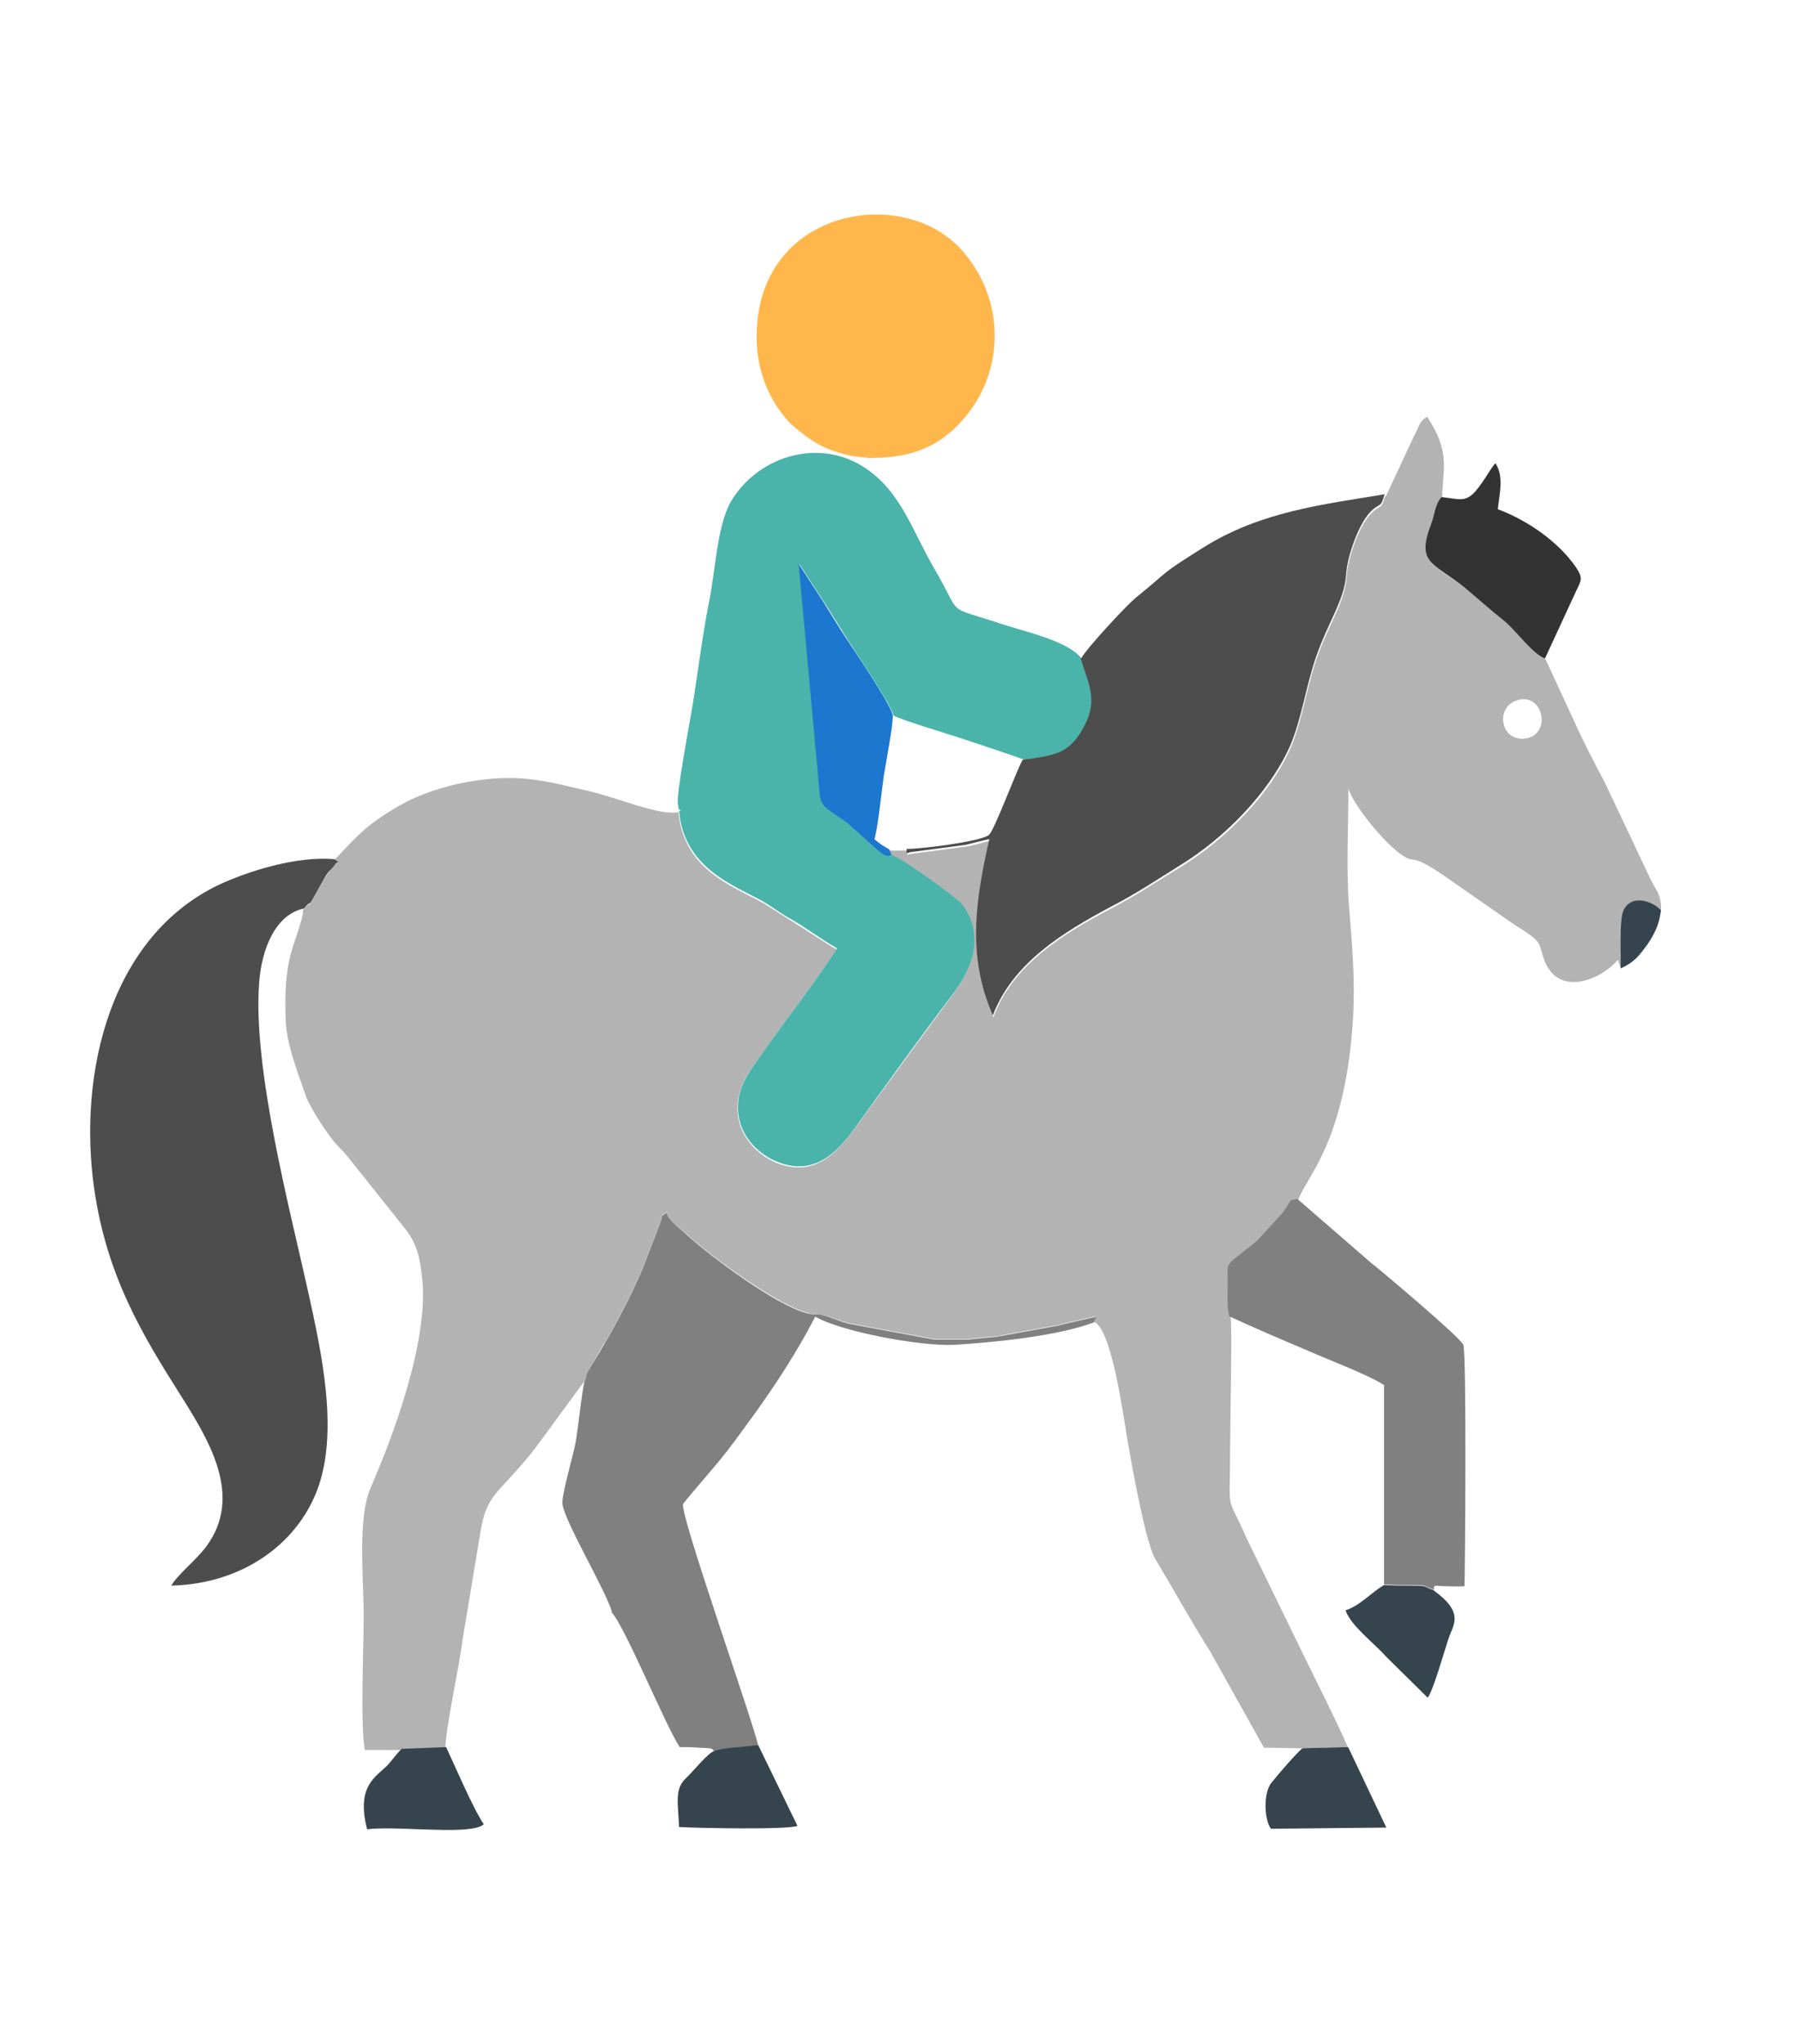 <?xml version="1.0" encoding="UTF-8"?>
<!DOCTYPE svg PUBLIC "-//W3C//DTD SVG 1.1//EN" "http://www.w3.org/Graphics/SVG/1.1/DTD/svg11.dtd">
<!-- Creator: CorelDRAW 2019 (64-Bit) -->
<svg xmlns="http://www.w3.org/2000/svg" xml:space="preserve" width="3.133mm" height="3.556mm" version="1.1" style="shape-rendering:geometricPrecision; text-rendering:geometricPrecision; image-rendering:optimizeQuality; fill-rule:evenodd; clip-rule:evenodd"
viewBox="0 0 3.133 3.556"
 xmlns:xlink="http://www.w3.org/1999/xlink"
 xmlns:xodm="http://www.corel.com/coreldraw/odm/2003">
 <defs>
  <style type="text/css">
   <![CDATA[
    .fil6 {fill:#1C77CF}
    .fil5 {fill:#333333}
    .fil7 {fill:#36454D}
    .fil1 {fill:#4AB4AA}
    .fil2 {fill:#4D4D4D}
    .fil3 {fill:gray}
    .fil0 {fill:#B3B3B3}
    .fil4 {fill:#FFB74C}
   ]]>
  </style>
 </defs>
 <g id="Слой_x0020_1">
  <g id="_1877594544880">
   <path class="fil0" d="M2.647 1.217c0.041,-0.006 0.052,0.062 0.008,0.068 -0.046,0.006 -0.054,-0.061 -0.008,-0.068zm-0.236 -0.354c-0.007,0.026 -0.009,0.014 -0.025,0.031 -0.02,0.02 -0.04,0.076 -0.042,0.109 -0.003,0.045 -0.031,0.081 -0.053,0.145 -0.017,0.05 -0.025,0.108 -0.045,0.154 -0.036,0.082 -0.115,0.16 -0.19,0.206 -0.041,0.025 -0.08,0.051 -0.122,0.073 -0.082,0.043 -0.171,0.097 -0.205,0.189 -0.047,-0.104 -0.029,-0.205 -0.006,-0.307 -0.013,0.003 -0.032,0.009 -0.041,0.01l-0.098 0.013c-0,0 -0.002,0.001 -0.002,0.001 -0,-0.001 -0.002,0 -0.003,0.001l-0 -0.008 -0.031 -0 0.004 0.01c0.015,0.005 0.113,0.074 0.122,0.086 0.039,0.053 0.018,0.109 -0.013,0.151 -0.058,0.079 -0.115,0.157 -0.172,0.235 -0.032,0.044 -0.071,0.087 -0.136,0.062 -0.043,-0.017 -0.086,-0.066 -0.063,-0.131 0.009,-0.025 0.025,-0.043 0.04,-0.064 0.036,-0.053 0.097,-0.13 0.126,-0.177 -0.026,-0.015 -0.053,-0.034 -0.079,-0.05 -0.015,-0.009 -0.025,-0.016 -0.041,-0.026 -0.045,-0.029 -0.146,-0.055 -0.155,-0.163 -0.033,0.007 -0.106,-0.025 -0.154,-0.036 -0.062,-0.014 -0.108,-0.029 -0.181,-0.021 -0.055,0.006 -0.11,0.022 -0.153,0.047 -0.054,0.032 -0.066,0.046 -0.103,0.085 -0.001,0.001 -0.002,0.002 -0.002,0.002l-0.007 0.007c0.011,0.009 0.008,-0.002 -0,0.011 -0,0 -0.006,0.006 -0.008,0.009 -0.006,0.007 -0.009,0.013 -0.015,0.023 -0.03,0.054 -0.011,0.02 -0.031,0.044 0.003,0.008 -0.016,0.057 -0.021,0.076 -0.009,0.036 -0.01,0.068 -0.009,0.109 0.001,0.038 0.011,0.066 0.021,0.097 0.005,0.014 0.01,0.028 0.015,0.043 0.008,0.02 0.039,0.069 0.056,0.086 0.004,0.004 0.01,0.01 0.014,0.015l0.103 0.129c0.019,0.025 0.025,0.047 0.029,0.087 0.011,0.109 -0.052,0.276 -0.09,0.363 -0.023,0.054 -0.012,0.155 -0.012,0.223 0,0.053 -0.006,0.191 0.002,0.233l0.062 0 0.078 -0.003c0.002,-0.043 0.024,-0.139 0.03,-0.188l0.032 -0.193c0.011,-0.062 0.031,-0.062 0.089,-0.134 0.012,-0.015 0.09,-0.123 0.091,-0.123 0.009,-0.017 -0.004,-0.002 0.018,-0.038 0.007,-0.011 0.012,-0.022 0.02,-0.034 0.023,-0.039 0.056,-0.103 0.071,-0.145l0.023 -0.06c0.007,-0.018 -0.002,-0.008 0.011,-0.018 0.004,0.015 0.023,0.028 0.036,0.039 0.045,0.041 0.153,0.119 0.205,0.135 0.033,0.01 0.003,-0.006 0.065,0.016 0.001,0 0.003,0.001 0.004,0.001 0.009,0.003 -0.004,-0.001 0.006,0.002l0.151 0.028 0.062 -0c0,-0 0.002,-0.001 0.002,-0.001l0.043 -0.004c0.001,0 0.002,-0 0.003,-0 0.001,-0 0.002,-0 0.003,-0.001l0.105 -0.019c0.001,-0 0.002,-0.001 0.002,-0.001l0.061 -0.014c-0.002,0.002 -0.003,0.008 -0.004,0.01 0.03,0.01 0.051,0.161 0.057,0.197 0.007,0.042 0.032,0.184 0.049,0.214 0.031,0.052 0.062,0.108 0.096,0.162l0.094 0.168 0.067 0.001 0.079 -0.002c-0.023,-0.052 -0.052,-0.109 -0.078,-0.162l-0.099 -0.203c-0.036,-0.082 -0.028,-0.035 -0.028,-0.152 0,-0.039 0.004,-0.217 0.001,-0.231 -0.005,-0.013 -0.003,-0.044 -0.003,-0.062 -0,-0.037 -0.008,-0.022 0.051,-0.07l0.044 -0.048c0.02,-0.028 0.009,-0.021 0.026,-0.025 0.013,-0.038 0.082,-0.1 0.095,-0.315 0.004,-0.072 -0.002,-0.131 -0.007,-0.196 -0.005,-0.064 -0.001,-0.14 -0.001,-0.205 0.004,0.023 0.058,0.092 0.092,0.116 0.028,0.019 0.011,-0.006 0.072,0.035l0.125 0.087c0.05,0.031 0.041,0.03 0.05,0.056 0.023,0.074 0.102,0.039 0.13,0.005l0.005 0.016c0,-0.024 -0.004,-0.081 0.004,-0.099 0.013,-0.032 0.052,-0.018 0.066,-0.002 0.002,-0.028 -0.01,-0.037 -0.02,-0.059l-0.077 -0.163c-0.019,-0.036 -0.037,-0.07 -0.054,-0.108l-0.05 -0.108c-0.021,-0.008 -0.049,-0.048 -0.069,-0.064 -0.025,-0.02 -0.044,-0.038 -0.07,-0.059 -0.054,-0.043 -0.086,-0.041 -0.059,-0.111 0.006,-0.016 0.007,-0.035 0.018,-0.047 0.002,-0.054 0.014,-0.08 -0.026,-0.141 -0.015,0.01 -0.01,0.01 -0.023,0.034l-0.049 0.105z"/>
   <path class="fil1" d="M1.182 1.411c0.009,0.108 0.111,0.134 0.155,0.163 0.015,0.01 0.025,0.017 0.041,0.026 0.026,0.015 0.052,0.035 0.079,0.05 -0.029,0.047 -0.089,0.124 -0.126,0.177 -0.015,0.022 -0.03,0.039 -0.04,0.064 -0.023,0.065 0.019,0.114 0.063,0.131 0.064,0.025 0.104,-0.017 0.136,-0.062 0.057,-0.079 0.113,-0.157 0.172,-0.235 0.031,-0.042 0.052,-0.099 0.013,-0.151 -0.009,-0.012 -0.106,-0.081 -0.122,-0.086 -0.005,0.002 -0.006,0.006 -0.027,-0.011l-0.05 -0.045c-0.031,-0.023 -0.045,-0.026 -0.048,-0.048l-0.037 -0.403 0.041 0.063c0.015,0.023 0.027,0.043 0.042,0.067 0.012,0.019 0.078,0.116 0.081,0.134 0.012,0.007 0.091,0.031 0.113,0.038 0.039,0.013 0.079,0.026 0.115,0.039 0.054,-0.009 0.078,-0.009 0.103,-0.051 0.029,-0.049 0.014,-0.075 -0.001,-0.122 -0.022,-0.033 -0.095,-0.048 -0.144,-0.064 -0.099,-0.033 -0.064,-0.009 -0.115,-0.096 -0.04,-0.068 -0.06,-0.143 -0.134,-0.183 -0.077,-0.041 -0.175,-0.009 -0.22,0.067 -0.024,0.042 -0.027,0.122 -0.038,0.175 -0.012,0.061 -0.019,0.121 -0.029,0.182 -0.002,0.014 -0.029,0.155 -0.025,0.17 0.002,0.01 -0.001,0.005 0.005,0.011z"/>
   <path class="fil2" d="M0.528 1.582c0.02,-0.024 0.001,0.01 0.031,-0.044 0.006,-0.01 0.008,-0.016 0.015,-0.023 0.002,-0.002 0.008,-0.008 0.008,-0.009 0.008,-0.012 0.012,-0.001 0,-0.011 -0.065,-0.006 -0.151,0.021 -0.202,0.045 -0.187,0.09 -0.245,0.325 -0.216,0.529 0.022,0.151 0.083,0.252 0.148,0.355 0.052,0.082 0.112,0.179 0.047,0.267 -0.019,0.025 -0.049,0.048 -0.061,0.068 0.124,-0.003 0.216,-0.072 0.252,-0.161 0.042,-0.103 0.009,-0.247 -0.014,-0.352 -0.032,-0.144 -0.096,-0.387 -0.085,-0.535 0.004,-0.059 0.028,-0.119 0.077,-0.13z"/>
   <path class="fil2" d="M1.882 1.149c0.015,0.047 0.03,0.073 0.001,0.122 -0.025,0.042 -0.049,0.043 -0.103,0.051 -0.011,0.019 -0.05,0.125 -0.059,0.131 -0.016,0.012 -0.125,0.025 -0.143,0.024l0 0.008c0.001,-0 0.002,-0.002 0.003,-0.001 0,0.001 0.002,-0.001 0.002,-0.001l0.098 -0.013c0.009,-0.002 0.027,-0.007 0.041,-0.01 -0.023,0.102 -0.04,0.203 0.006,0.307 0.035,-0.092 0.123,-0.145 0.205,-0.189 0.043,-0.022 0.082,-0.048 0.122,-0.073 0.075,-0.046 0.153,-0.124 0.19,-0.206 0.02,-0.046 0.028,-0.104 0.045,-0.154 0.022,-0.064 0.05,-0.1 0.053,-0.145 0.002,-0.033 0.022,-0.088 0.042,-0.109 0.016,-0.017 0.018,-0.005 0.025,-0.031 -0.108,0.018 -0.216,0.03 -0.316,0.093 -0.078,0.049 -0.053,0.035 -0.117,0.087 -0.015,0.012 -0.087,0.089 -0.096,0.107z"/>
   <path class="fil3" d="M1.018 2.402c-0.005,0.015 -0.011,0.079 -0.016,0.107 -0.004,0.023 -0.025,0.093 -0.023,0.108 0.003,0.029 0.073,0.146 0.086,0.187l-0.001 0.001c0.021,0.019 0.094,0.197 0.119,0.235 0.011,0 0.022,0 0.033,0.001 0.026,0.001 0.023,0.001 0.027,0.007 0.014,-0.006 0.05,-0.007 0.071,-0.01 0.001,-0 0.003,-0 0.003,-0 0.001,-0 0.002,-0 0.003,-0 -0.013,-0.054 -0.137,-0.403 -0.131,-0.421 0.001,-0.003 0.054,-0.064 0.062,-0.074 0.023,-0.028 0.039,-0.051 0.061,-0.081 0.039,-0.054 0.076,-0.111 0.107,-0.171 0.045,0.026 0.182,0.052 0.243,0.049 0.062,-0.004 0.175,-0.014 0.242,-0.039 0.001,-0.002 0.003,-0.008 0.004,-0.01l-0.061 0.014c-0.001,0 -0.002,0.001 -0.002,0.001l-0.105 0.019c-0.001,0 -0.002,0 -0.003,0.001 -0.001,0 -0.002,0 -0.003,0l-0.043 0.004c-0.001,0 -0.002,0.001 -0.002,0.001l-0.062 0 -0.151 -0.028c-0.01,-0.003 0.003,0.001 -0.006,-0.002 -0.001,-0 -0.003,-0.001 -0.004,-0.001 -0.061,-0.023 -0.032,-0.007 -0.065,-0.016 -0.052,-0.015 -0.16,-0.094 -0.205,-0.135 -0.012,-0.011 -0.031,-0.024 -0.036,-0.039 -0.013,0.01 -0.004,-0 -0.011,0.018l-0.023 0.06c-0.015,0.042 -0.048,0.106 -0.071,0.145 -0.007,0.012 -0.013,0.023 -0.02,0.034 -0.022,0.035 -0.01,0.02 -0.018,0.038z"/>
   <path class="fil4" d="M1.51 0.797c0.062,0 0.112,-0.011 0.157,-0.057 0.085,-0.086 0.085,-0.22 0.005,-0.307 -0.103,-0.112 -0.353,-0.069 -0.355,0.15 -0.001,0.065 0.024,0.115 0.055,0.15 0.013,0.014 0.043,0.036 0.06,0.044 0.02,0.009 0.05,0.019 0.077,0.019z"/>
   <path class="fil3" d="M2.141 2.291c0.043,0.02 0.09,0.04 0.135,0.059 0.038,0.017 0.101,0.04 0.133,0.06l0 0.347c0.016,0.001 0.031,0.001 0.048,0.001 0.033,-0 0.018,0.002 0.039,0.008 -0.002,-0.01 0.005,-0.006 0.018,-0.006 0.013,-0 0.022,0.001 0.035,-0 0.001,-0.022 0.004,-0.403 -0.002,-0.42 -0.004,-0.012 -0.149,-0.134 -0.161,-0.143l-0.128 -0.111c-0.017,0.004 -0.006,-0.003 -0.026,0.025l-0.044 0.048c-0.059,0.048 -0.051,0.033 -0.051,0.07 0,0.018 -0.002,0.049 0.003,0.062z"/>
   <path class="fil5" d="M2.509 0.865c-0.011,0.012 -0.012,0.031 -0.018,0.047 -0.027,0.07 0.005,0.067 0.059,0.111 0.025,0.021 0.045,0.039 0.07,0.059 0.02,0.017 0.048,0.056 0.069,0.064l0.055 -0.119c0.009,-0.018 0.011,-0.022 -0.001,-0.04 -0.028,-0.041 -0.08,-0.08 -0.136,-0.101 0.003,-0.028 0.011,-0.056 -0.004,-0.08 -0.009,0.009 -0.018,0.029 -0.035,0.049 -0.018,0.02 -0.029,0.013 -0.058,0.01z"/>
   <path class="fil6" d="M1.552 1.488l-0.004 -0.01c-0.009,-0.005 -0.019,-0.011 -0.026,-0.018 0.006,-0.019 0.013,-0.087 0.016,-0.108 0.006,-0.038 0.016,-0.086 0.016,-0.107 -0.003,-0.019 -0.069,-0.116 -0.081,-0.134 -0.015,-0.023 -0.027,-0.043 -0.042,-0.067l-0.041 -0.063 0.037 0.403c0.003,0.022 0.016,0.025 0.048,0.048l0.05 0.045c0.02,0.017 0.022,0.013 0.027,0.011z"/>
   <path class="fil7" d="M1.243 3.047c-0.01,0.002 -0.037,0.036 -0.049,0.047 -0.02,0.019 -0.014,0.041 -0.012,0.085 0.032,0.002 0.19,0.005 0.206,-0.002l-0.068 -0.14c-0.001,0 -0.003,0 -0.003,0 -0.001,0 -0.002,0 -0.003,0 -0.021,0.003 -0.057,0.004 -0.071,0.01z"/>
   <path class="fil7" d="M2.346 3.04l-0.079 0.002c-0.01,0.008 -0.043,0.046 -0.054,0.06 -0.014,0.017 -0.013,0.063 -0.001,0.08l0.201 -0.002 -0.066 -0.139z"/>
   <path class="fil7" d="M0.777 3.04l-0.078 0.003c-0.009,0.009 -0.015,0.018 -0.024,0.028 -0.019,0.02 -0.056,0.035 -0.036,0.112 0.022,-0.003 0.067,-0.001 0.091,-0 0.019,0 0.099,0.006 0.112,-0.009 -0.017,-0.024 -0.051,-0.103 -0.065,-0.133z"/>
   <path class="fil7" d="M2.496 2.767c-0.021,-0.006 -0.006,-0.008 -0.039,-0.008 -0.016,0 -0.031,0 -0.048,-0.001 -0.021,0.012 -0.042,0.036 -0.067,0.044 0.009,0.027 0.051,0.058 0.07,0.08l0.073 0.072c0.01,-0.013 0.029,-0.082 0.037,-0.105 0.008,-0.023 0.027,-0.043 -0.027,-0.082z"/>
   <path class="fil7" d="M2.821 1.685c0.024,-0.011 0.031,-0.021 0.046,-0.041 0.012,-0.018 0.021,-0.034 0.024,-0.06 -0.014,-0.016 -0.053,-0.03 -0.066,0.002 -0.007,0.018 -0.004,0.075 -0.004,0.099z"/>
  </g>
 </g>
</svg>
